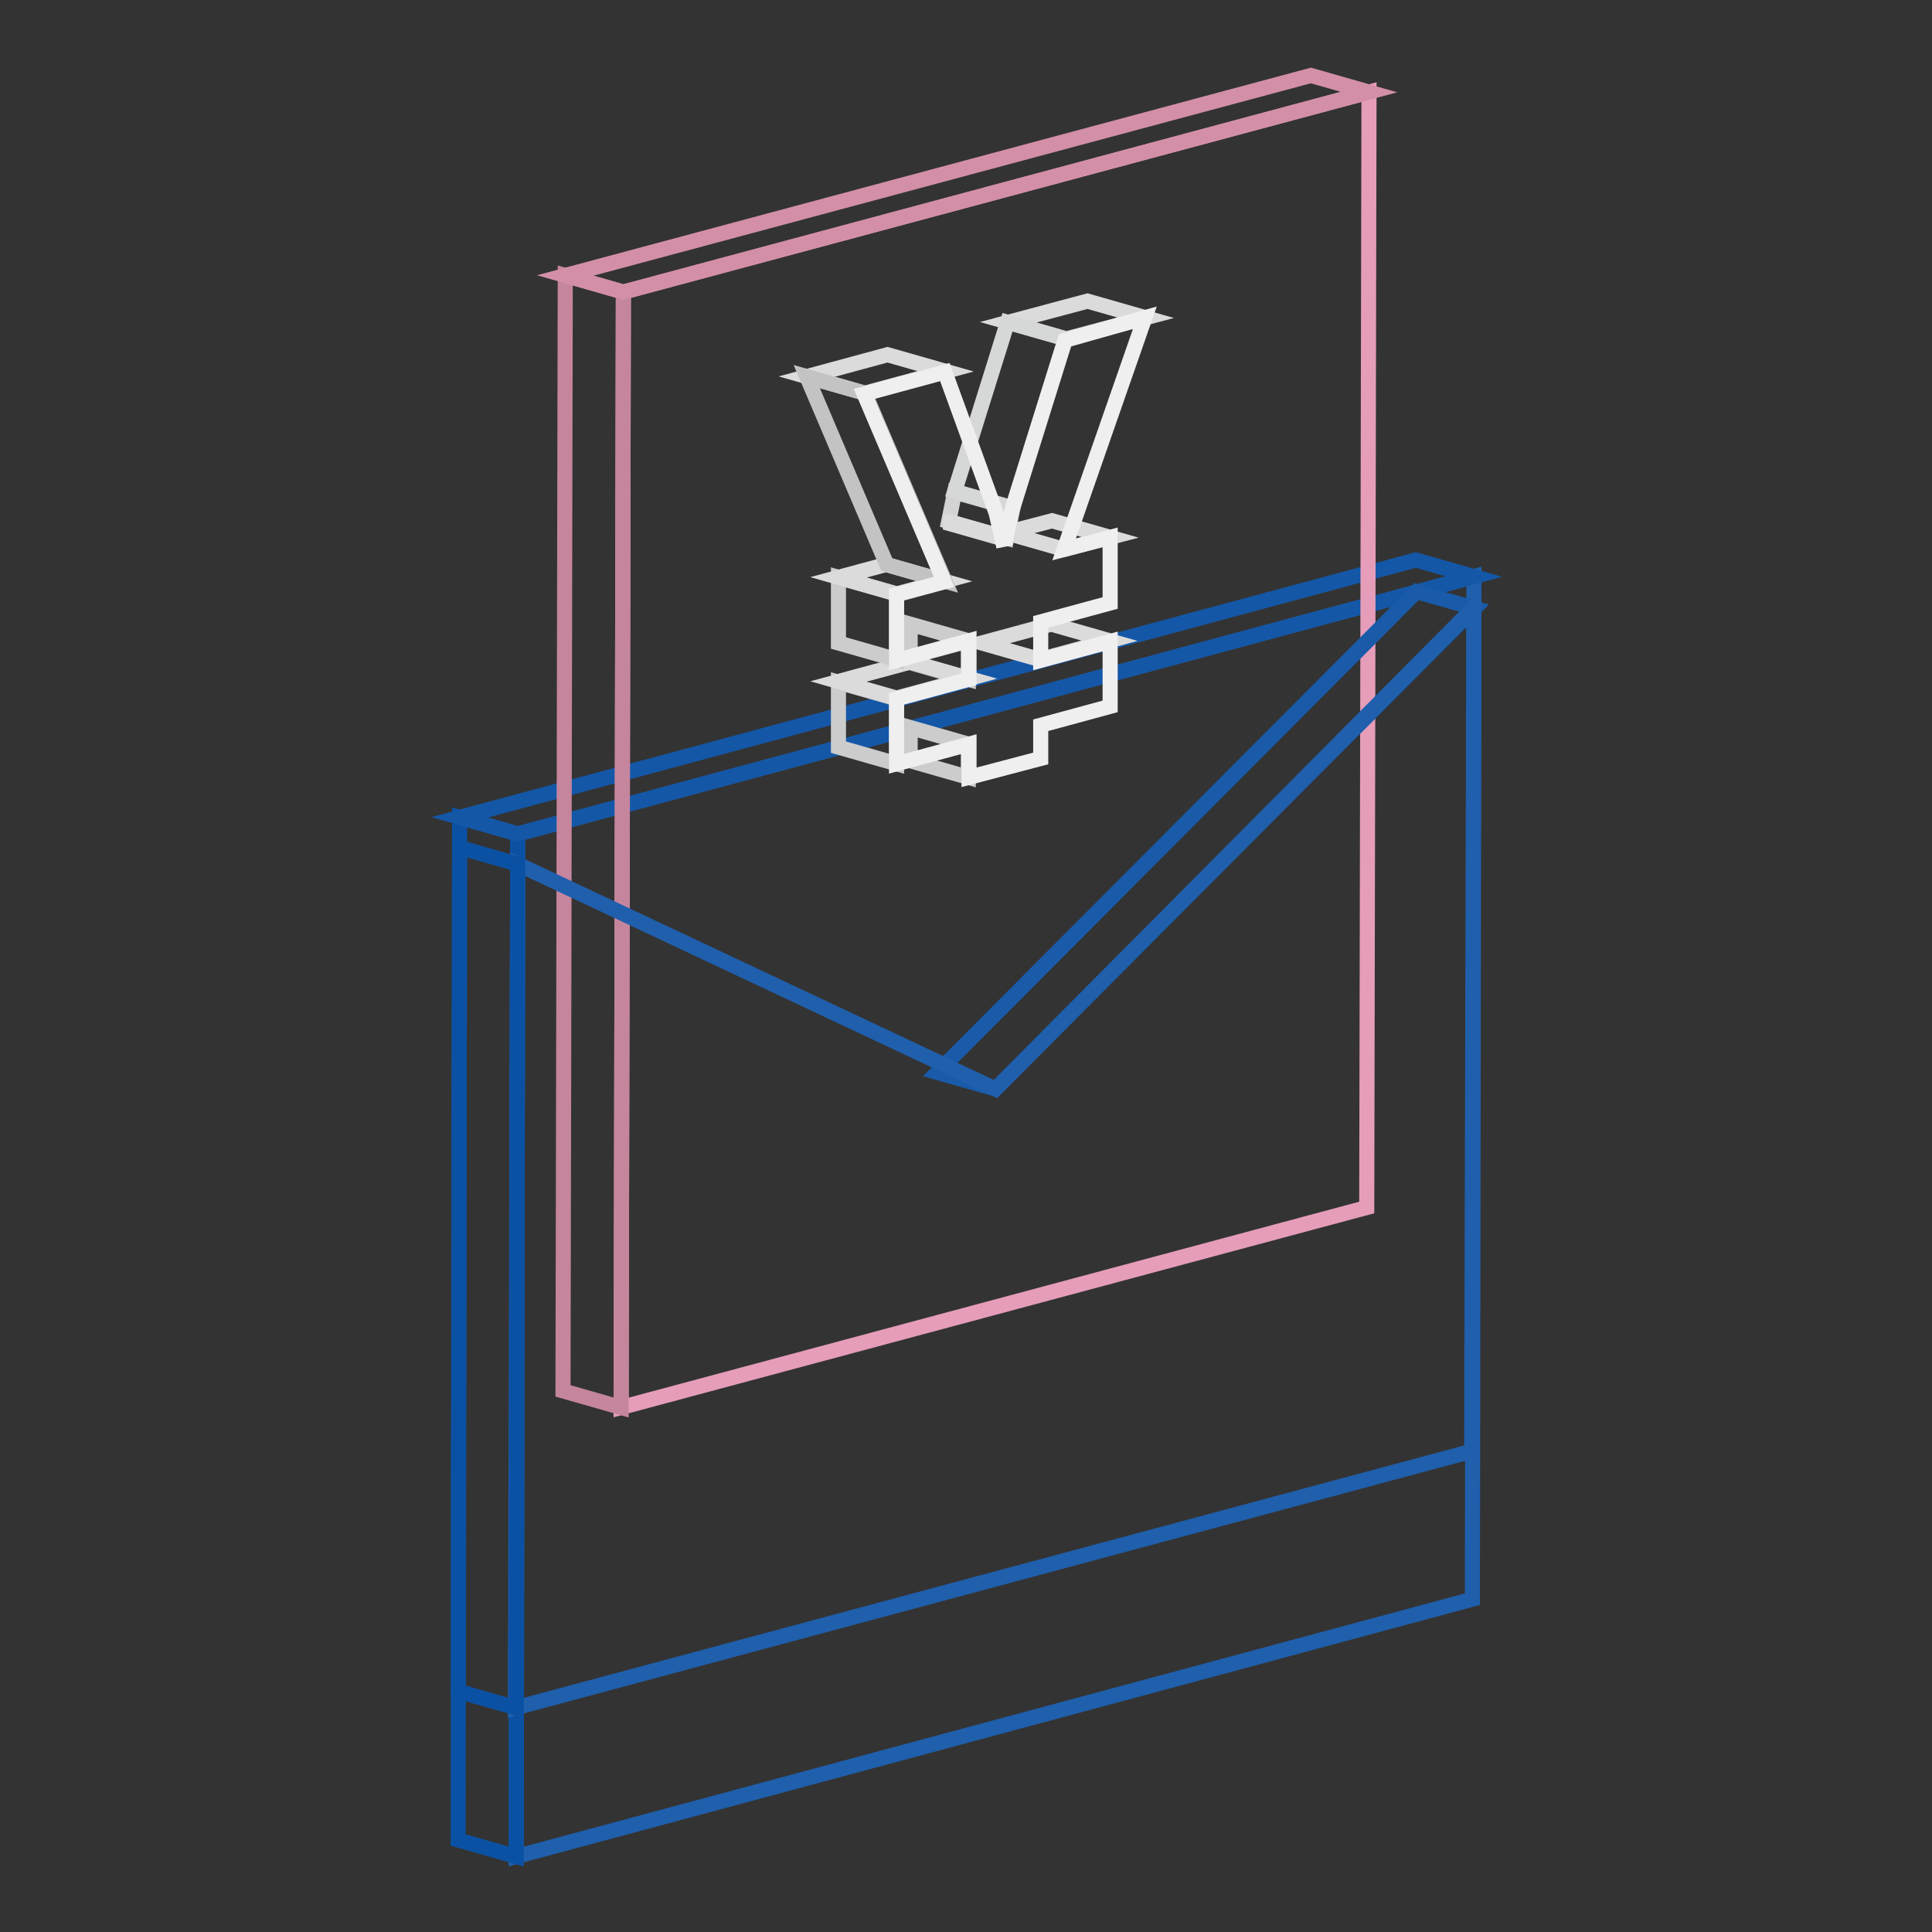 <?xml version="1.0" encoding="utf-8"?>
<!-- Svg Vector Icons : http://www.onlinewebfonts.com/icon -->
<!DOCTYPE svg PUBLIC "-//W3C//DTD SVG 1.1//EN" "http://www.w3.org/Graphics/SVG/1.1/DTD/svg11.dtd">
<svg version="1.1" xmlns="http://www.w3.org/2000/svg" xmlns:xlink="http://www.w3.org/1999/xlink" x="0px" y="0px" viewBox="0 0 256 256" enable-background="new 0 0 256 256" xml:space="preserve">
<rect x="0" y="0" width="256" height="256" fill="#333333" stroke="none"/>
<g> <path stroke-width="2" fill-opacity="0" stroke="#1f5fac"  d="M195.3,76.4l-0.2,135.5L68.4,246l0.2-135.5L195.3,76.4z"/> <path stroke-width="2" fill-opacity="0" stroke="#0b51a3"  d="M68.4,246l-7.7-2.2l0.2-135.5l7.7,2.2L68.4,246z"/> <path stroke-width="2" fill-opacity="0" stroke="#1457a7"  d="M68.6,110.5l-7.7-2.2l126.7-34.1l7.7,2.2L68.6,110.5z"/> <path stroke-width="2" fill-opacity="0" stroke="#e59db9"  d="M181.4,12.2L181.1,160l-98.8,26.5l0.3-147.8L181.4,12.2z"/> <path stroke-width="2" fill-opacity="0" stroke="#c5859d"  d="M82.3,186.5l-7.7-2.2l0.3-147.8l7.7,2.2L82.3,186.5z"/> <path stroke-width="2" fill-opacity="0" stroke="#d38fa8"  d="M82.6,38.7l-7.7-2.2L173.7,10l7.7,2.2L82.6,38.7z"/> <path stroke-width="2" fill-opacity="0" stroke="#195aa9"  d="M131.9,144.3l-7.7-2.2l63.5-63.7l7.7,2.2L131.9,144.3z"/> <path stroke-width="2" fill-opacity="0" stroke="#1f5fac"  d="M195.3,80.5l-0.3,111.8l-126.7,34l0.3-111.8l63.3,29.8L195.3,80.5L195.3,80.5z"/> <path stroke-width="2" fill-opacity="0" stroke="#0b51a3"  d="M68.4,226.3l-7.7-2.2l0.2-111.8l7.7,2.2L68.4,226.3z"/> <path stroke-width="2" fill-opacity="0" stroke="#dcdbdb"  d="M137.8,87.4l-7.7-2.2l9.2-2.5l7.7,2.2L137.8,87.4z M141,72.8l-7.7-2.2l6.1-1.6l7.7,2.2L141,72.8z"/> <path stroke-width="2" fill-opacity="0" stroke="#cccccc"  d="M128.3,103l-7.7-2.2l0-4.4l7.7,2.2L128.3,103z"/> <path stroke-width="2" fill-opacity="0" stroke="#dcdbdb"  d="M141.3,44.9l-7.7-2.2l10.5-2.8l7.7,2.2L141.3,44.9z"/> <path stroke-width="2" fill-opacity="0" stroke="#d3d3d3"  d="M133.4,71.3l-7.7-2.2l0.8-3.9l7.7,2.2L133.4,71.3z"/> <path stroke-width="2" fill-opacity="0" stroke="#d6d7d7"  d="M134.2,67.3l-7.7-2.2l7-22.4l7.7,2.2L134.2,67.3z"/> <path stroke-width="2" fill-opacity="0" stroke="#dcdbdb"  d="M132.9,71.4l-7.7-2.2l0.5-0.1l7.7,2.2L132.9,71.4z"/> <path stroke-width="2" fill-opacity="0" stroke="#cccccc"  d="M128.3,90l-7.7-2.2l0-5.1l7.7,2.2L128.3,90z M118.8,101.2l-7.7-2.2l0-8.6l7.7,2.2L118.8,101.2z"/> <path stroke-width="2" fill-opacity="0" stroke="#dcdbdb"  d="M118.8,92.5l-7.7-2.2l9.6-2.6l7.7,2.2L118.8,92.5z"/> <path stroke-width="2" fill-opacity="0" stroke="#cccccc"  d="M118.8,87.4l-7.7-2.2l0-8.7l7.7,2.2L118.8,87.4z"/> <path stroke-width="2" fill-opacity="0" stroke="#dcdbdb"  d="M118.8,78.7l-7.7-2.2l6.3-1.7l7.7,2.2L118.8,78.7z M114.6,52.1l-7.7-2.2l10.7-2.9l7.7,2.2L114.6,52.1z"/> <path stroke-width="2" fill-opacity="0" stroke="#c3c3c3"  d="M125.2,77l-7.7-2.2l-10.6-24.9l7.7,2.2L125.2,77z"/> <path stroke-width="2" fill-opacity="0" stroke="#f0efef"  d="M151.7,42.1L141,72.8l6.1-1.6l0,8.7l-9.2,2.5l0,5.1l9.2-2.5l0,8.6l-9.2,2.5l0,4.4l-9.5,2.5l0-4.4l-9.6,2.6 l0-8.6l9.6-2.6l0-5.1l-9.6,2.6l0-8.7l6.3-1.7l-10.6-24.9l10.7-2.9l6.8,18.7l0.8,3.5l0.5-0.1l0.8-3.9l7-22.4L151.7,42.1L151.7,42.1z "/></g>
</svg>
